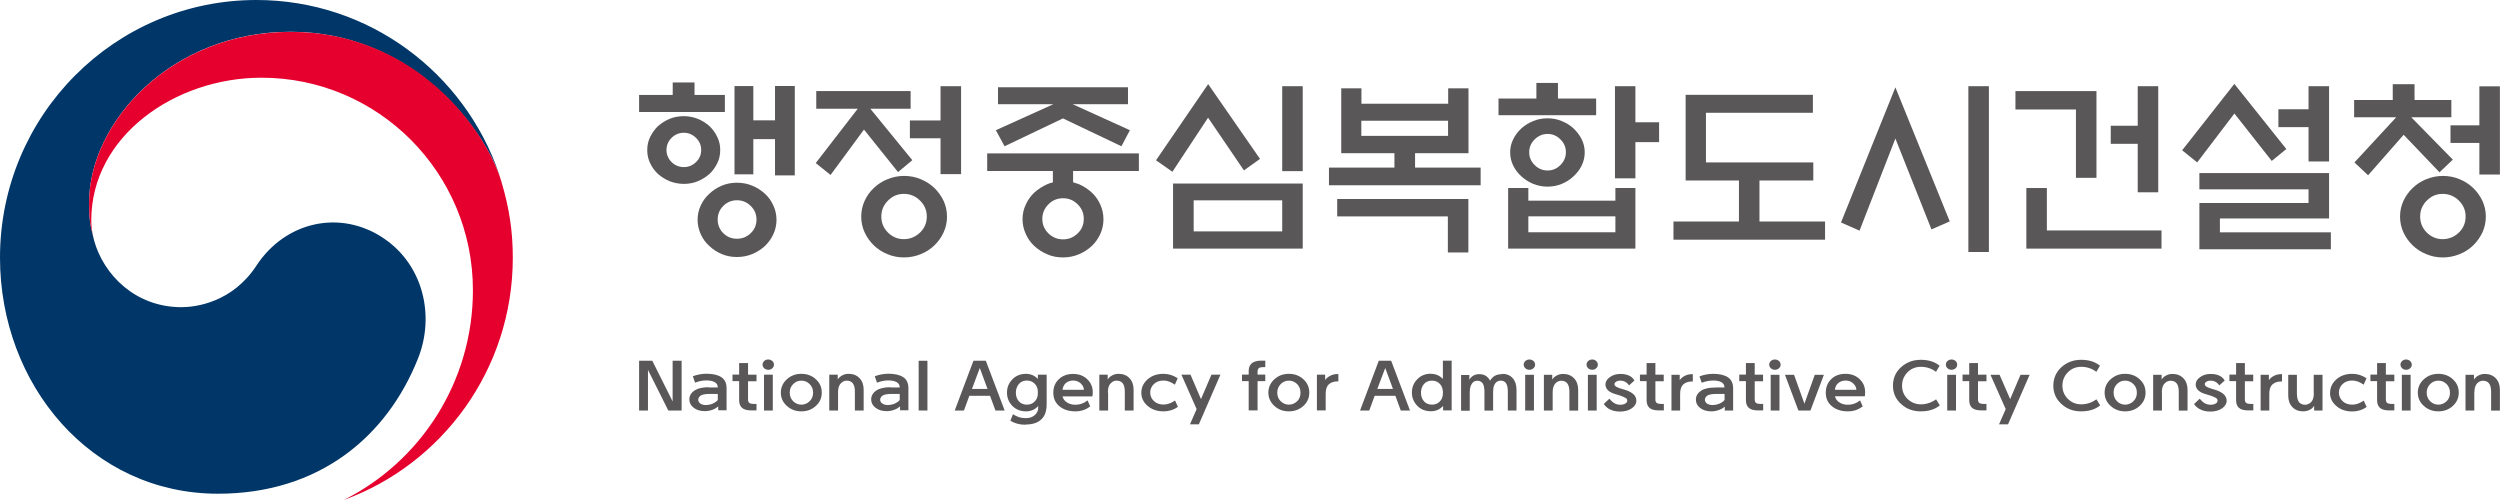 <svg width="190" height="38" viewBox="0 0 190 38" fill="none" xmlns="http://www.w3.org/2000/svg">
<g clip-path="url(#clip0_34_619)">
<path d="M51.127 7.214V6.269H52.784V7.214H55.091V8.514H48.571V7.214H51.127ZM54.737 11.406C54.737 11.762 54.665 12.101 54.512 12.408C54.359 12.715 54.166 12.99 53.925 13.216C53.66 13.45 53.362 13.636 53.033 13.773C52.703 13.911 52.341 13.975 51.972 13.975C51.602 13.975 51.232 13.903 50.894 13.773C50.565 13.636 50.267 13.45 50.002 13.216C49.761 12.99 49.56 12.723 49.415 12.408C49.263 12.101 49.19 11.762 49.19 11.406C49.19 11.051 49.263 10.712 49.415 10.405C49.568 10.098 49.761 9.823 50.002 9.589C50.267 9.355 50.565 9.169 50.894 9.031C51.224 8.894 51.586 8.829 51.972 8.829C52.358 8.829 52.703 8.902 53.033 9.031C53.362 9.169 53.66 9.355 53.925 9.589C54.166 9.823 54.367 10.098 54.512 10.405C54.665 10.72 54.737 11.051 54.737 11.406ZM53.29 11.398C53.29 11.043 53.161 10.736 52.896 10.477C52.631 10.219 52.325 10.09 51.972 10.09C51.618 10.09 51.296 10.219 51.039 10.477C50.782 10.736 50.653 11.043 50.653 11.398C50.653 11.754 50.782 12.061 51.039 12.319C51.296 12.57 51.61 12.699 51.972 12.699C52.333 12.699 52.639 12.57 52.896 12.319C53.161 12.069 53.29 11.762 53.29 11.398ZM59.014 16.706C59.014 17.093 58.933 17.457 58.773 17.804C58.612 18.152 58.395 18.443 58.129 18.701C57.856 18.951 57.543 19.154 57.173 19.307C56.803 19.46 56.417 19.533 56.007 19.533C55.597 19.533 55.203 19.46 54.85 19.307C54.488 19.154 54.174 18.951 53.917 18.701C53.636 18.451 53.411 18.152 53.258 17.804C53.105 17.457 53.017 17.093 53.017 16.706C53.017 16.318 53.097 15.954 53.258 15.615C53.419 15.268 53.636 14.969 53.917 14.719C54.182 14.468 54.488 14.266 54.85 14.113C55.211 13.959 55.597 13.886 56.007 13.886C56.417 13.886 56.811 13.959 57.173 14.113C57.543 14.266 57.856 14.468 58.129 14.719C58.403 14.969 58.62 15.268 58.773 15.615C58.933 15.954 59.014 16.326 59.014 16.706ZM57.494 16.69C57.494 16.286 57.35 15.938 57.052 15.648C56.755 15.357 56.409 15.219 56.007 15.219C55.605 15.219 55.26 15.365 54.97 15.648C54.681 15.938 54.544 16.286 54.544 16.69C54.544 17.093 54.689 17.441 54.97 17.724C55.26 18.006 55.597 18.144 56.007 18.144C56.417 18.144 56.763 18.006 57.052 17.724C57.35 17.441 57.494 17.093 57.494 16.69ZM57.253 13.248H55.822V6.543H57.253V9.145H58.901V6.535H60.404V13.329H58.901V10.574H57.253V13.256V13.248Z" fill="#595757"/>
<path d="M62.036 8.264V6.923H69.207V8.264H66.144L69.336 12.174L68.25 13.079L65.662 9.847L63.122 13.297L61.996 12.392L65.188 8.264H62.036ZM71.972 16.463C71.972 16.892 71.884 17.287 71.715 17.659C71.546 18.031 71.313 18.362 71.016 18.645C70.726 18.927 70.381 19.153 69.979 19.315C69.577 19.477 69.159 19.565 68.709 19.565C68.258 19.565 67.849 19.485 67.447 19.315C67.045 19.153 66.699 18.927 66.409 18.645C66.12 18.362 65.887 18.039 65.71 17.659C65.541 17.287 65.453 16.892 65.453 16.463C65.453 16.035 65.541 15.639 65.71 15.268C65.879 14.896 66.112 14.565 66.409 14.29C66.699 14.008 67.045 13.781 67.447 13.62C67.849 13.458 68.275 13.369 68.709 13.369C69.143 13.369 69.585 13.45 69.979 13.62C70.373 13.781 70.718 14.008 71.016 14.29C71.305 14.573 71.538 14.896 71.715 15.268C71.884 15.639 71.972 16.035 71.972 16.463ZM70.437 16.455C70.437 15.987 70.268 15.583 69.922 15.244C69.585 14.904 69.167 14.735 68.693 14.735C68.218 14.735 67.824 14.904 67.487 15.244C67.149 15.583 66.98 15.987 66.98 16.455C66.98 16.924 67.149 17.344 67.487 17.675C67.824 18.006 68.226 18.176 68.693 18.176C69.159 18.176 69.577 18.006 69.922 17.675C70.268 17.344 70.437 16.932 70.437 16.455ZM71.482 13.232V10.51H69.151V9.153H71.482V6.551H73.042V13.232H71.482Z" fill="#595757"/>
<path d="M81.555 13.006V13.854C81.708 13.895 81.852 13.943 81.989 13.992C82.351 14.153 82.68 14.363 82.97 14.63C83.243 14.88 83.46 15.187 83.621 15.543C83.782 15.898 83.862 16.27 83.862 16.665C83.862 17.061 83.782 17.433 83.621 17.788C83.452 18.144 83.243 18.443 82.97 18.701C82.68 18.968 82.351 19.178 81.981 19.331C81.611 19.485 81.217 19.565 80.791 19.565C80.365 19.565 79.971 19.493 79.601 19.331C79.232 19.178 78.902 18.968 78.613 18.701C78.339 18.451 78.122 18.144 77.962 17.788C77.801 17.433 77.712 17.061 77.712 16.665C77.712 16.27 77.793 15.898 77.962 15.543C78.122 15.187 78.339 14.888 78.613 14.63C78.902 14.371 79.24 14.153 79.609 13.992C79.73 13.935 79.867 13.895 80.019 13.862V12.998H75.027V11.657H86.555V12.998H81.555V13.006ZM75.847 7.917V6.632H85.727V7.917H81.515L85.872 9.896L85.229 11.116L80.783 8.999L76.346 11.116L75.686 9.896L80.06 7.917H75.855H75.847ZM82.367 16.633C82.367 16.197 82.214 15.833 81.901 15.526C81.595 15.219 81.225 15.066 80.791 15.066C80.357 15.066 79.987 15.219 79.682 15.526C79.376 15.833 79.216 16.205 79.216 16.633C79.216 17.061 79.368 17.433 79.682 17.74C79.987 18.039 80.365 18.192 80.791 18.192C81.217 18.192 81.595 18.039 81.901 17.74C82.214 17.441 82.367 17.069 82.367 16.633Z" fill="#595757"/>
<path d="M91.813 6.382L95.76 12.077L94.538 12.949L91.813 8.943L89.103 13.054L87.857 12.182L91.821 6.39L91.813 6.382ZM89.152 13.951H99.007V18.895H89.152V13.951ZM97.448 15.227H90.719V17.586H97.448V15.227ZM97.448 6.551H99.007V13.006H97.448V6.551Z" fill="#595757"/>
<path d="M112.529 12.739V14.08H101.001V12.739H105.977V11.641H101.934V6.713H103.469V7.884H110.061V6.713H111.604V11.641H107.545V12.739H112.537H112.529ZM111.596 15.114V19.186H110.037V16.447H101.628V15.123H111.588L111.596 15.114ZM110.053 9.177H103.461V10.324H110.053V9.177Z" fill="#595757"/>
<path d="M121.307 7.489V8.757H113.887V7.489H116.765V6.301H118.405V7.489H121.299H121.307ZM114.619 14.29H116.154V15.252H122.77V14.29H124.29V18.895H114.619V14.29ZM120.439 11.568C120.439 11.94 120.359 12.271 120.206 12.586C120.053 12.901 119.836 13.168 119.579 13.41C119.33 13.644 119.032 13.83 118.695 13.975C118.357 14.113 117.995 14.185 117.618 14.185C117.24 14.185 116.87 14.113 116.524 13.975C116.179 13.83 115.889 13.644 115.632 13.41C115.367 13.176 115.158 12.901 115.005 12.586C114.852 12.279 114.772 11.94 114.772 11.568C114.772 11.221 114.852 10.889 115.005 10.582C115.158 10.267 115.367 9.993 115.632 9.75C115.889 9.524 116.187 9.338 116.524 9.201C116.87 9.056 117.224 8.991 117.618 8.991C118.011 8.991 118.357 9.064 118.695 9.201C119.032 9.338 119.33 9.524 119.579 9.75C119.836 9.993 120.053 10.275 120.206 10.582C120.359 10.889 120.439 11.221 120.439 11.568ZM122.77 16.439H116.154V17.651H122.77V16.439ZM119.008 11.568C119.008 11.196 118.872 10.865 118.59 10.591C118.317 10.316 117.987 10.179 117.618 10.179C117.248 10.179 116.918 10.316 116.637 10.591C116.363 10.865 116.219 11.188 116.219 11.568C116.219 11.948 116.355 12.271 116.637 12.546C116.91 12.82 117.24 12.957 117.618 12.957C117.995 12.957 118.317 12.82 118.59 12.546C118.864 12.271 119.008 11.948 119.008 11.568ZM124.29 13.555H122.738V6.551H124.29V9.29H126.091V10.801H124.29V13.555Z" fill="#595757"/>
<path d="M128.108 13.717V7.206H137.779V8.571H129.652V12.344H137.811V13.717H133.719V16.835H138.704V18.216H127.184V16.835H132.16V13.717H128.108Z" fill="#595757"/>
<path d="M144.049 6.64L148.181 16.827L146.791 17.433L144.049 10.526L141.324 17.53L139.917 16.908L144.049 6.64ZM149.596 6.551H151.156V19.153H149.596V6.551Z" fill="#595757"/>
<path d="M159.331 13.515H157.772V8.321H153.174V6.923H159.331V13.515ZM154.002 18.895V14.29H155.561V17.514H164.275V18.895H154.002ZM162.467 6.551H164.026V14.614H162.467V10.93H160.417V9.556H162.467V6.551Z" fill="#595757"/>
<path d="M169.814 6.382L173.761 11.326L172.652 12.23L169.814 8.627L166.985 12.343L165.843 11.422L169.806 6.382H169.814ZM167.153 13.151H177.009V16.601H168.713V17.659H177.146V18.943H167.153V15.429H175.45V14.387H167.153V13.159V13.151ZM175.45 6.551H177.009V12.271H175.45V9.661H173.158V8.304H175.45V6.551Z" fill="#595757"/>
<path d="M178.914 8.91V7.602H181.849V6.398H183.505V7.602H186.302V8.91H183.255L186.415 12.133L185.402 13.095L182.677 10.243L179.975 13.321L178.938 12.344L182.114 8.91H178.914ZM188.923 16.463C188.923 16.892 188.834 17.287 188.666 17.659C188.489 18.031 188.256 18.362 187.966 18.645C187.677 18.927 187.331 19.154 186.929 19.315C186.527 19.477 186.101 19.566 185.659 19.566C185.217 19.566 184.799 19.485 184.397 19.315C183.995 19.154 183.649 18.927 183.36 18.645C183.07 18.362 182.837 18.039 182.66 17.659C182.492 17.287 182.403 16.892 182.403 16.463C182.403 16.035 182.492 15.639 182.66 15.268C182.837 14.896 183.07 14.565 183.36 14.29C183.649 14.008 183.995 13.781 184.397 13.62C184.799 13.458 185.225 13.37 185.659 13.37C186.093 13.37 186.535 13.45 186.929 13.62C187.323 13.781 187.669 14.008 187.966 14.29C188.256 14.573 188.489 14.896 188.666 15.268C188.834 15.639 188.923 16.035 188.923 16.463ZM187.387 16.455C187.387 15.987 187.219 15.583 186.873 15.244C186.527 14.904 186.117 14.735 185.643 14.735C185.169 14.735 184.775 14.904 184.437 15.244C184.099 15.583 183.931 15.987 183.931 16.455C183.931 16.924 184.099 17.344 184.437 17.675C184.775 18.006 185.177 18.176 185.643 18.176C186.109 18.176 186.527 18.006 186.873 17.675C187.219 17.344 187.387 16.932 187.387 16.455ZM188.432 13.264V10.865H186.238V9.524H188.432V6.56H189.992V13.264H188.432Z" fill="#595757"/>
<path d="M50.79 31.198L49.246 28.112V31.198H48.571V27.418H49.576L51.12 30.511V27.418H51.803V31.198H50.79Z" fill="#595757"/>
<path d="M53.861 29.445H54.552C54.552 29.267 54.48 29.138 54.327 29.049C54.182 28.96 53.965 28.912 53.684 28.912H53.668C53.403 28.912 53.121 28.969 52.824 29.082L52.655 28.597C52.96 28.476 53.306 28.411 53.676 28.403H53.684C54.174 28.403 54.56 28.492 54.817 28.662C55.083 28.839 55.219 29.114 55.219 29.502V31.182H54.584V30.883C54.464 30.996 54.303 31.093 54.126 31.15C53.941 31.214 53.756 31.247 53.571 31.247C53.218 31.247 52.936 31.158 52.719 30.988C52.502 30.819 52.39 30.608 52.39 30.358C52.39 30.083 52.526 29.849 52.792 29.671C53.041 29.51 53.395 29.429 53.861 29.429M53.684 30.778C53.853 30.778 54.03 30.738 54.19 30.665C54.359 30.584 54.48 30.495 54.552 30.398V29.938H53.957C53.62 29.938 53.386 29.978 53.258 30.059C53.129 30.148 53.065 30.261 53.065 30.382C53.065 30.495 53.121 30.592 53.226 30.673C53.338 30.746 53.491 30.786 53.676 30.786" fill="#595757"/>
<path d="M56.851 27.603V28.476H57.494V28.977H56.851V30.358C56.851 30.487 56.883 30.576 56.956 30.625C57.028 30.673 57.125 30.697 57.245 30.697H57.494V31.19H57.084C56.771 31.19 56.538 31.125 56.393 30.996C56.248 30.867 56.176 30.673 56.176 30.415V28.968H55.67V28.468H56.176V27.595H56.851V27.603Z" fill="#595757"/>
<path d="M58.821 27.716C58.821 27.821 58.781 27.91 58.692 27.991C58.604 28.072 58.507 28.104 58.387 28.104C58.266 28.104 58.17 28.064 58.081 27.991C58.001 27.91 57.953 27.821 57.953 27.716C57.953 27.611 57.993 27.514 58.081 27.434C58.17 27.353 58.266 27.321 58.387 27.321C58.507 27.321 58.604 27.361 58.692 27.434C58.781 27.506 58.821 27.603 58.821 27.716ZM58.065 28.476H58.732V31.198H58.065V28.476Z" fill="#595757"/>
<path d="M60.903 31.263C60.469 31.263 60.107 31.125 59.801 30.851C59.496 30.576 59.343 30.237 59.343 29.841C59.343 29.445 59.496 29.106 59.801 28.823C60.107 28.549 60.469 28.411 60.903 28.411C61.337 28.411 61.707 28.549 62.004 28.823C62.31 29.098 62.454 29.437 62.454 29.841C62.454 30.245 62.302 30.584 62.004 30.851C61.707 31.125 61.337 31.263 60.903 31.263ZM60.903 30.754C61.144 30.754 61.353 30.665 61.53 30.495C61.707 30.326 61.795 30.108 61.795 29.841C61.795 29.574 61.707 29.364 61.53 29.187C61.361 29.017 61.152 28.928 60.903 28.928C60.654 28.928 60.461 29.017 60.284 29.187C60.107 29.364 60.019 29.582 60.019 29.841C60.019 30.099 60.107 30.326 60.284 30.495C60.461 30.665 60.662 30.754 60.903 30.754Z" fill="#595757"/>
<path d="M63.692 29.833V31.198H63.025V28.476H63.668V28.839C63.749 28.71 63.861 28.613 64.006 28.532C64.151 28.451 64.319 28.411 64.488 28.411C64.834 28.411 65.115 28.516 65.324 28.742C65.533 28.96 65.638 29.251 65.638 29.623V31.198H64.971V29.776C64.971 29.485 64.922 29.276 64.818 29.138C64.713 29.001 64.561 28.928 64.352 28.928C64.239 28.928 64.135 28.96 64.03 29.025C63.925 29.098 63.845 29.187 63.789 29.3C63.724 29.429 63.692 29.607 63.692 29.833Z" fill="#595757"/>
<path d="M67.688 29.445H68.379C68.379 29.267 68.307 29.138 68.154 29.049C68.009 28.96 67.792 28.912 67.511 28.912H67.495C67.23 28.912 66.948 28.969 66.651 29.082L66.482 28.597C66.787 28.476 67.133 28.411 67.503 28.403H67.511C68.001 28.403 68.379 28.492 68.644 28.662C68.91 28.839 69.038 29.114 69.038 29.502V31.182H68.403V30.883C68.275 30.996 68.122 31.093 67.945 31.15C67.76 31.214 67.575 31.247 67.39 31.247C67.037 31.247 66.755 31.158 66.538 30.988C66.321 30.819 66.209 30.608 66.209 30.358C66.209 30.083 66.345 29.849 66.611 29.671C66.86 29.51 67.222 29.429 67.68 29.429M67.511 30.778C67.68 30.778 67.856 30.738 68.017 30.665C68.186 30.584 68.307 30.495 68.379 30.398V29.938H67.784C67.447 29.938 67.213 29.978 67.085 30.059C66.956 30.148 66.892 30.261 66.892 30.382C66.892 30.495 66.948 30.592 67.061 30.673C67.173 30.746 67.318 30.786 67.511 30.786" fill="#595757"/>
<path d="M70.485 27.418H69.818V31.198H70.485V27.418Z" fill="#595757"/>
<path d="M74.923 27.418L76.354 31.198H75.654L75.244 30.083H73.669L73.259 31.198H72.559L73.982 27.418H74.915H74.923ZM73.862 29.558H75.051L74.465 27.967L73.87 29.558H73.862Z" fill="#595757"/>
<path d="M77.945 32.281C77.495 32.281 77.109 32.176 76.788 31.974L76.989 31.481C77.286 31.683 77.608 31.78 77.945 31.78C78.243 31.78 78.476 31.699 78.645 31.546C78.814 31.392 78.902 31.214 78.902 31.02V30.859C78.661 31.125 78.355 31.263 77.978 31.263C77.552 31.263 77.198 31.117 76.933 30.843C76.667 30.56 76.531 30.229 76.531 29.841C76.531 29.453 76.659 29.122 76.933 28.839C77.198 28.556 77.552 28.411 77.978 28.411C78.323 28.411 78.629 28.54 78.878 28.799V28.476H79.545V30.73C79.545 31.247 79.409 31.634 79.127 31.885C78.846 32.143 78.452 32.264 77.937 32.264M78.87 30.019C78.878 29.898 78.878 29.776 78.87 29.663C78.846 29.453 78.765 29.284 78.621 29.146C78.46 28.993 78.267 28.92 78.042 28.92C77.785 28.92 77.584 29.009 77.431 29.187C77.286 29.364 77.206 29.582 77.206 29.841C77.206 30.099 77.278 30.326 77.431 30.495C77.576 30.665 77.785 30.754 78.042 30.754C78.275 30.754 78.468 30.681 78.621 30.528C78.765 30.39 78.846 30.221 78.87 30.019Z" fill="#595757"/>
<path d="M80.751 30.116C80.791 30.285 80.871 30.415 81 30.52C81.193 30.681 81.434 30.762 81.748 30.762C82.069 30.762 82.375 30.649 82.656 30.431L82.857 30.883C82.536 31.134 82.166 31.263 81.732 31.263C81.233 31.263 80.831 31.134 80.518 30.875C80.204 30.616 80.052 30.277 80.052 29.849C80.052 29.421 80.188 29.09 80.47 28.823C80.743 28.556 81.105 28.419 81.555 28.419C82.005 28.419 82.351 28.556 82.632 28.823C82.913 29.09 83.05 29.421 83.05 29.817C83.05 29.922 83.042 30.027 83.018 30.124H80.751V30.116ZM80.743 29.623H82.375C82.375 29.445 82.286 29.284 82.134 29.138C81.981 28.993 81.788 28.92 81.555 28.92C81.322 28.92 81.113 29.001 80.96 29.154C80.847 29.276 80.775 29.429 80.751 29.623" fill="#595757"/>
<path d="M84.216 29.833V31.198H83.549V28.476H84.184V28.839C84.264 28.71 84.376 28.613 84.521 28.532C84.674 28.451 84.827 28.411 85.004 28.411C85.349 28.411 85.631 28.516 85.84 28.742C86.049 28.96 86.153 29.251 86.153 29.623V31.198H85.486V29.776C85.486 29.485 85.438 29.276 85.333 29.138C85.229 29.001 85.076 28.928 84.859 28.928C84.746 28.928 84.642 28.96 84.537 29.025C84.433 29.098 84.352 29.187 84.296 29.3C84.232 29.429 84.2 29.607 84.2 29.833" fill="#595757"/>
<path d="M86.74 29.841C86.74 29.453 86.901 29.114 87.214 28.831C87.536 28.549 87.938 28.411 88.428 28.411C88.814 28.411 89.168 28.524 89.505 28.75L89.288 29.235C88.991 29.025 88.71 28.92 88.428 28.92C88.123 28.92 87.882 29.009 87.697 29.187C87.512 29.364 87.415 29.582 87.415 29.833C87.415 30.083 87.512 30.309 87.697 30.479C87.882 30.657 88.131 30.746 88.428 30.746C88.71 30.746 89.007 30.641 89.304 30.439L89.522 30.924C89.2 31.15 88.83 31.263 88.428 31.263C87.938 31.263 87.536 31.125 87.214 30.843C86.893 30.568 86.74 30.229 86.74 29.841Z" fill="#595757"/>
<path d="M90.944 31.093L89.787 28.476H90.478L91.274 30.334L92.07 28.476H92.753L91.113 32.248H90.438L90.944 31.093Z" fill="#595757"/>
<path d="M94.9 28.193C94.9 27.943 94.98 27.749 95.133 27.611C95.293 27.482 95.527 27.409 95.84 27.409H96.162V27.902H95.969C95.84 27.902 95.744 27.926 95.679 27.975C95.615 28.023 95.575 28.112 95.575 28.241V28.468H96.162V28.968H95.575V31.19H94.9V28.968H94.393V28.468H94.9V28.177V28.193Z" fill="#595757"/>
<path d="M97.954 31.263C97.52 31.263 97.15 31.125 96.853 30.851C96.555 30.576 96.395 30.237 96.395 29.841C96.395 29.445 96.547 29.106 96.853 28.823C97.158 28.549 97.52 28.411 97.954 28.411C98.388 28.411 98.758 28.549 99.056 28.823C99.361 29.098 99.506 29.437 99.506 29.841C99.506 30.245 99.353 30.584 99.056 30.851C98.758 31.125 98.388 31.263 97.954 31.263ZM97.954 30.754C98.195 30.754 98.404 30.665 98.581 30.495C98.758 30.326 98.838 30.108 98.838 29.841C98.838 29.574 98.75 29.364 98.581 29.187C98.404 29.017 98.195 28.928 97.954 28.928C97.713 28.928 97.504 29.017 97.335 29.187C97.166 29.364 97.07 29.582 97.07 29.841C97.07 30.099 97.158 30.326 97.335 30.495C97.512 30.665 97.713 30.754 97.954 30.754Z" fill="#595757"/>
<path d="M100.085 31.198V28.476H100.712V28.88C100.808 28.742 100.929 28.645 101.073 28.573C101.242 28.476 101.443 28.427 101.668 28.427H101.716V28.985H101.644C101.371 28.985 101.146 29.065 100.977 29.219C100.824 29.372 100.752 29.607 100.752 29.93V31.19H100.085V31.198Z" fill="#595757"/>
<path d="M105.728 27.418L107.159 31.198H106.459L106.05 30.083H104.474L104.064 31.198H103.365L104.787 27.418H105.72H105.728ZM104.675 29.558H105.865L105.278 27.967L104.675 29.558Z" fill="#595757"/>
<path d="M108.759 28.411C109.104 28.411 109.41 28.54 109.659 28.799V27.409H110.326V31.19H109.675V30.851C109.426 31.125 109.12 31.255 108.751 31.255C108.316 31.255 107.971 31.109 107.706 30.835C107.44 30.552 107.304 30.221 107.304 29.833C107.304 29.445 107.432 29.114 107.706 28.831C107.971 28.549 108.316 28.403 108.751 28.403M109.651 30.019C109.667 29.898 109.667 29.784 109.651 29.671C109.627 29.461 109.546 29.292 109.41 29.154C109.249 29.001 109.056 28.928 108.831 28.928C108.574 28.928 108.365 29.017 108.22 29.187C108.067 29.364 107.995 29.582 107.995 29.841C107.995 30.099 108.067 30.326 108.22 30.495C108.365 30.665 108.574 30.754 108.831 30.754C109.064 30.754 109.257 30.681 109.41 30.528C109.546 30.39 109.635 30.221 109.651 30.019Z" fill="#595757"/>
<path d="M114.161 28.411C114.506 28.411 114.772 28.524 114.965 28.742C115.158 28.96 115.254 29.251 115.254 29.623V31.198H114.595V29.776C114.595 29.485 114.555 29.276 114.466 29.138C114.386 29.001 114.241 28.928 114.056 28.928C113.944 28.928 113.847 28.96 113.759 29.017C113.678 29.073 113.606 29.162 113.558 29.284C113.502 29.405 113.477 29.566 113.477 29.784V31.206H112.818V29.784C112.818 29.494 112.778 29.284 112.69 29.146C112.601 29.009 112.465 28.936 112.28 28.936C112.167 28.936 112.071 28.968 111.99 29.025C111.91 29.082 111.846 29.171 111.789 29.292C111.733 29.429 111.701 29.607 111.701 29.825V31.214H111.042V28.5H111.669V28.863C111.83 28.581 112.087 28.435 112.432 28.435C112.802 28.435 113.067 28.597 113.244 28.928C113.349 28.767 113.469 28.637 113.614 28.556C113.759 28.476 113.944 28.435 114.177 28.435" fill="#595757"/>
<path d="M116.669 27.716C116.669 27.821 116.629 27.91 116.54 27.991C116.452 28.064 116.355 28.104 116.235 28.104C116.114 28.104 116.018 28.064 115.929 27.991C115.849 27.91 115.801 27.821 115.801 27.716C115.801 27.611 115.841 27.514 115.929 27.434C116.018 27.361 116.114 27.321 116.235 27.321C116.355 27.321 116.452 27.361 116.54 27.434C116.621 27.514 116.669 27.603 116.669 27.716ZM115.913 28.484H116.58V31.198H115.913V28.484Z" fill="#595757"/>
<path d="M118.003 29.833V31.198H117.336V28.484H117.971V28.847C118.052 28.718 118.164 28.613 118.309 28.54C118.454 28.46 118.614 28.419 118.791 28.419C119.137 28.419 119.418 28.532 119.627 28.75C119.836 28.968 119.941 29.259 119.941 29.631V31.206H119.274V29.784C119.274 29.494 119.225 29.284 119.121 29.146C119.016 29.009 118.864 28.936 118.655 28.936C118.542 28.936 118.438 28.968 118.333 29.033C118.228 29.106 118.148 29.195 118.1 29.308C118.036 29.437 118.003 29.615 118.003 29.841" fill="#595757"/>
<path d="M121.436 27.716C121.436 27.821 121.396 27.91 121.307 27.991C121.227 28.064 121.123 28.104 121.01 28.104C120.897 28.104 120.793 28.064 120.704 27.991C120.624 27.91 120.576 27.821 120.576 27.716C120.576 27.611 120.616 27.514 120.704 27.434C120.785 27.361 120.889 27.321 121.01 27.321C121.131 27.321 121.227 27.361 121.307 27.434C121.388 27.514 121.436 27.603 121.436 27.716ZM120.68 28.484H121.348V31.198H120.68V28.484Z" fill="#595757"/>
<path d="M121.894 30.697L122.312 30.301C122.433 30.447 122.561 30.568 122.698 30.649C122.835 30.721 122.979 30.762 123.14 30.762C123.301 30.762 123.414 30.73 123.518 30.673C123.623 30.616 123.671 30.544 123.671 30.447C123.671 30.35 123.623 30.277 123.518 30.229C123.422 30.18 123.301 30.124 123.164 30.075C123.004 30.027 122.835 29.978 122.674 29.922C122.449 29.849 122.28 29.744 122.176 29.631C122.071 29.51 122.015 29.372 122.015 29.227C122.015 29.001 122.127 28.815 122.36 28.654C122.586 28.492 122.851 28.419 123.164 28.419C123.494 28.419 123.759 28.492 123.968 28.637C124.073 28.718 124.153 28.807 124.217 28.92L123.807 29.292C123.751 29.203 123.687 29.13 123.615 29.082C123.486 28.977 123.325 28.928 123.124 28.928C123.012 28.928 122.907 28.952 122.827 29.009C122.746 29.057 122.698 29.122 122.698 29.195C122.698 29.276 122.746 29.34 122.843 29.397C122.939 29.453 123.076 29.502 123.261 29.558C123.325 29.574 123.406 29.599 123.494 29.623C123.775 29.712 123.992 29.825 124.145 29.962C124.29 30.099 124.362 30.261 124.362 30.455C124.362 30.681 124.242 30.875 124.008 31.037C123.775 31.198 123.478 31.279 123.108 31.279C122.803 31.279 122.537 31.214 122.296 31.085C122.143 30.996 122.007 30.875 121.894 30.713" fill="#595757"/>
<path d="M125.809 27.603V28.476H126.444V28.977H125.809V30.358C125.809 30.487 125.841 30.576 125.914 30.625C125.986 30.673 126.083 30.697 126.203 30.697H126.452V31.19H126.05C125.729 31.19 125.504 31.125 125.359 30.996C125.214 30.867 125.142 30.673 125.142 30.415V28.968H124.635V28.468H125.142V27.595H125.817L125.809 27.603Z" fill="#595757"/>
<path d="M127.031 31.198V28.484H127.658V28.888C127.755 28.758 127.875 28.653 128.012 28.581C128.181 28.484 128.382 28.435 128.607 28.435H128.655V28.993H128.583C128.301 28.993 128.084 29.073 127.915 29.227C127.763 29.381 127.69 29.615 127.69 29.938V31.198H127.023H127.031Z" fill="#595757"/>
<path d="M130.367 29.445H131.059C131.059 29.267 130.986 29.138 130.833 29.049C130.681 28.96 130.472 28.92 130.19 28.92H130.174C129.909 28.92 129.628 28.977 129.33 29.09L129.161 28.605C129.475 28.484 129.813 28.419 130.182 28.411H130.19C130.681 28.411 131.067 28.5 131.324 28.678C131.589 28.855 131.718 29.13 131.718 29.518V31.198H131.083V30.899C130.954 31.02 130.801 31.109 130.616 31.166C130.432 31.23 130.247 31.263 130.062 31.263C129.708 31.263 129.427 31.174 129.21 31.004C128.993 30.835 128.888 30.625 128.888 30.374C128.888 30.091 129.025 29.865 129.29 29.688C129.539 29.526 129.893 29.453 130.359 29.453M130.19 30.778C130.359 30.778 130.536 30.738 130.705 30.665C130.874 30.584 130.994 30.495 131.067 30.398V29.938H130.472C130.134 29.938 129.901 29.978 129.764 30.059C129.636 30.148 129.571 30.261 129.571 30.382C129.571 30.495 129.628 30.592 129.732 30.673C129.845 30.746 129.997 30.786 130.182 30.786" fill="#595757"/>
<path d="M133.358 27.603V28.476H133.993V28.977H133.358V30.358C133.358 30.487 133.39 30.576 133.462 30.625C133.535 30.673 133.631 30.697 133.752 30.697H134.001V31.19H133.599C133.277 31.19 133.052 31.125 132.908 30.996C132.763 30.867 132.69 30.673 132.69 30.415V28.968H132.184V28.468H132.69V27.595H133.366L133.358 27.603Z" fill="#595757"/>
<path d="M135.327 27.716C135.327 27.821 135.287 27.91 135.199 27.991C135.118 28.064 135.014 28.104 134.893 28.104C134.773 28.104 134.676 28.064 134.588 27.991C134.507 27.91 134.459 27.821 134.459 27.716C134.459 27.611 134.499 27.514 134.588 27.434C134.676 27.361 134.773 27.321 134.893 27.321C135.014 27.321 135.11 27.361 135.199 27.434C135.279 27.514 135.327 27.603 135.327 27.716ZM134.572 28.484H135.239V31.198H134.572V28.484Z" fill="#595757"/>
<path d="M137.136 30.681L137.924 28.484H138.615L137.594 31.198H136.678L135.657 28.484H136.348L137.136 30.681Z" fill="#595757"/>
<path d="M139.459 30.116C139.499 30.285 139.58 30.415 139.708 30.52C139.901 30.681 140.143 30.762 140.456 30.762C140.778 30.762 141.083 30.657 141.365 30.431L141.565 30.883C141.244 31.134 140.874 31.263 140.44 31.263C139.942 31.263 139.54 31.134 139.226 30.875C138.913 30.616 138.76 30.277 138.76 29.849C138.76 29.421 138.897 29.09 139.17 28.815C139.443 28.549 139.805 28.411 140.255 28.411C140.705 28.411 141.051 28.549 141.332 28.815C141.614 29.082 141.75 29.413 141.75 29.809C141.75 29.914 141.742 30.019 141.726 30.116H139.459ZM139.451 29.623H141.083C141.083 29.445 140.995 29.284 140.842 29.138C140.689 28.993 140.496 28.92 140.263 28.92C140.03 28.92 139.821 29.001 139.66 29.154C139.548 29.276 139.475 29.429 139.451 29.623Z" fill="#595757"/>
<path d="M145.971 30.73C146.397 30.73 146.791 30.6 147.144 30.35L147.426 30.81C147.064 31.109 146.582 31.263 145.979 31.263C145.376 31.263 144.886 31.077 144.476 30.697C144.066 30.326 143.865 29.857 143.865 29.308C143.865 28.759 144.066 28.282 144.476 27.91C144.886 27.539 145.384 27.345 145.979 27.345C146.574 27.345 147.048 27.498 147.41 27.797L147.136 28.258C146.791 27.999 146.405 27.878 145.987 27.878C145.593 27.878 145.263 28.007 144.982 28.282C144.701 28.565 144.556 28.904 144.556 29.308C144.556 29.712 144.693 30.051 144.982 30.326C145.263 30.592 145.593 30.73 145.987 30.73" fill="#595757"/>
<path d="M148.744 27.716C148.744 27.821 148.704 27.91 148.624 27.991C148.535 28.064 148.439 28.104 148.318 28.104C148.198 28.104 148.101 28.064 148.013 27.991C147.924 27.91 147.884 27.821 147.884 27.716C147.884 27.611 147.924 27.514 148.013 27.434C148.093 27.361 148.198 27.321 148.318 27.321C148.439 27.321 148.535 27.361 148.624 27.434C148.704 27.514 148.744 27.603 148.744 27.716ZM147.989 28.484H148.656V31.198H147.989V28.484Z" fill="#595757"/>
<path d="M150.328 27.603V28.476H150.971V28.977H150.328V30.358C150.328 30.487 150.36 30.576 150.432 30.625C150.505 30.673 150.601 30.697 150.722 30.697H150.971V31.19H150.569C150.256 31.19 150.022 31.125 149.878 30.996C149.733 30.867 149.661 30.673 149.661 30.415V28.968H149.154V28.468H149.661V27.595H150.336L150.328 27.603Z" fill="#595757"/>
<path d="M152.434 31.093L151.276 28.484H151.968L152.772 30.334L153.56 28.484H154.251L152.611 32.248H151.928L152.434 31.093Z" fill="#595757"/>
<path d="M158.166 30.73C158.592 30.73 158.978 30.6 159.332 30.35L159.613 30.81C159.251 31.109 158.769 31.263 158.166 31.263C157.563 31.263 157.073 31.077 156.663 30.697C156.253 30.326 156.052 29.857 156.052 29.308C156.052 28.759 156.261 28.282 156.663 27.91C157.073 27.539 157.571 27.345 158.166 27.345C158.761 27.345 159.235 27.498 159.597 27.797L159.323 28.258C158.978 27.999 158.592 27.878 158.174 27.878C157.78 27.878 157.45 28.007 157.169 28.282C156.888 28.565 156.743 28.904 156.743 29.308C156.743 29.712 156.888 30.051 157.169 30.326C157.442 30.592 157.78 30.73 158.174 30.73" fill="#595757"/>
<path d="M161.51 31.263C161.076 31.263 160.714 31.125 160.409 30.851C160.103 30.576 159.951 30.237 159.951 29.841C159.951 29.445 160.103 29.098 160.409 28.823C160.714 28.549 161.076 28.411 161.51 28.411C161.944 28.411 162.314 28.549 162.611 28.823C162.917 29.098 163.062 29.437 163.062 29.841C163.062 30.245 162.909 30.576 162.611 30.851C162.314 31.125 161.944 31.263 161.51 31.263ZM161.51 30.754C161.751 30.754 161.96 30.665 162.137 30.495C162.314 30.326 162.402 30.108 162.402 29.841C162.402 29.574 162.314 29.364 162.137 29.187C161.96 29.017 161.759 28.928 161.51 28.928C161.261 28.928 161.06 29.017 160.891 29.187C160.714 29.364 160.634 29.582 160.634 29.841C160.634 30.099 160.722 30.326 160.891 30.495C161.068 30.665 161.269 30.754 161.51 30.754Z" fill="#595757"/>
<path d="M164.308 29.833V31.198H163.64V28.484H164.283V28.847C164.364 28.718 164.476 28.613 164.621 28.54C164.766 28.46 164.927 28.419 165.103 28.419C165.449 28.419 165.731 28.532 165.94 28.75C166.149 28.968 166.253 29.259 166.253 29.631V31.206H165.586V29.784C165.586 29.494 165.538 29.284 165.433 29.146C165.329 29.009 165.176 28.936 164.959 28.936C164.854 28.936 164.742 28.968 164.637 29.033C164.533 29.106 164.452 29.195 164.396 29.308C164.332 29.437 164.3 29.615 164.3 29.841" fill="#595757"/>
<path d="M166.759 30.697L167.177 30.301C167.298 30.447 167.427 30.568 167.563 30.649C167.7 30.721 167.845 30.762 168.005 30.762C168.15 30.762 168.279 30.73 168.383 30.673C168.488 30.616 168.536 30.544 168.536 30.447C168.536 30.35 168.488 30.277 168.383 30.229C168.287 30.18 168.166 30.124 168.03 30.075C167.869 30.027 167.7 29.978 167.531 29.922C167.306 29.849 167.137 29.744 167.033 29.631C166.928 29.51 166.872 29.372 166.872 29.227C166.872 29.001 166.985 28.815 167.218 28.654C167.443 28.492 167.716 28.419 168.022 28.419C168.351 28.419 168.616 28.492 168.825 28.637C168.93 28.718 169.018 28.807 169.075 28.92L168.665 29.292C168.608 29.203 168.544 29.13 168.472 29.082C168.343 28.977 168.182 28.928 167.989 28.928C167.877 28.928 167.772 28.952 167.692 29.009C167.612 29.057 167.563 29.122 167.563 29.195C167.563 29.276 167.612 29.34 167.708 29.397C167.805 29.453 167.941 29.502 168.126 29.558C168.19 29.574 168.271 29.599 168.351 29.623C168.633 29.712 168.85 29.825 169.002 29.962C169.147 30.099 169.227 30.261 169.227 30.455C169.227 30.681 169.107 30.875 168.874 31.037C168.641 31.198 168.335 31.279 167.973 31.279C167.668 31.279 167.395 31.214 167.161 31.085C167.001 30.996 166.864 30.875 166.751 30.713" fill="#595757"/>
<path d="M170.61 27.603V28.476H171.245V28.977H170.61V30.358C170.61 30.487 170.642 30.576 170.715 30.625C170.779 30.673 170.883 30.697 171.004 30.697H171.253V31.19H170.851C170.53 31.19 170.305 31.125 170.16 30.996C170.015 30.867 169.943 30.673 169.943 30.415V28.968H169.436V28.468H169.943V27.595H170.618L170.61 27.603Z" fill="#595757"/>
<path d="M171.808 31.198V28.484H172.435V28.888C172.531 28.758 172.652 28.653 172.789 28.581C172.957 28.484 173.15 28.435 173.384 28.435H173.432V28.993H173.359C173.086 28.993 172.861 29.073 172.692 29.227C172.539 29.381 172.467 29.615 172.467 29.938V31.198H171.8H171.808Z" fill="#595757"/>
<path d="M175.843 29.849V28.484H176.511V31.198H175.876V30.843C175.795 30.972 175.683 31.077 175.546 31.142C175.385 31.222 175.216 31.263 175.048 31.263C174.702 31.263 174.429 31.158 174.22 30.939C174.011 30.721 173.906 30.431 173.906 30.059V28.484H174.565V29.914C174.565 30.196 174.622 30.415 174.718 30.552C174.822 30.689 174.983 30.762 175.192 30.762C175.297 30.762 175.401 30.73 175.514 30.665C175.618 30.6 175.699 30.511 175.755 30.398C175.819 30.269 175.851 30.083 175.851 29.865" fill="#595757"/>
<path d="M177.089 29.841C177.089 29.453 177.25 29.114 177.564 28.831C177.885 28.549 178.287 28.411 178.778 28.411C179.164 28.411 179.525 28.524 179.855 28.75L179.638 29.235C179.34 29.025 179.059 28.92 178.77 28.92C178.472 28.92 178.223 29.009 178.038 29.187C177.853 29.364 177.757 29.582 177.757 29.841C177.757 30.099 177.853 30.309 178.038 30.487C178.223 30.665 178.472 30.754 178.77 30.754C179.067 30.754 179.348 30.649 179.646 30.447L179.863 30.931C179.541 31.158 179.172 31.271 178.77 31.271C178.279 31.271 177.877 31.134 177.556 30.851C177.234 30.576 177.081 30.237 177.081 29.849" fill="#595757"/>
<path d="M181.326 27.603V28.476H181.969V28.977H181.326V30.358C181.326 30.487 181.358 30.576 181.431 30.625C181.503 30.673 181.599 30.697 181.72 30.697H181.969V31.19H181.567C181.254 31.19 181.021 31.125 180.876 30.996C180.731 30.867 180.659 30.673 180.659 30.415V28.968H180.152V28.468H180.659V27.595H181.334L181.326 27.603Z" fill="#595757"/>
<path d="M183.296 27.716C183.296 27.821 183.255 27.91 183.167 27.991C183.087 28.064 182.982 28.104 182.861 28.104C182.741 28.104 182.644 28.064 182.564 27.991C182.484 27.91 182.435 27.821 182.435 27.716C182.435 27.611 182.476 27.514 182.564 27.434C182.644 27.361 182.749 27.321 182.861 27.321C182.974 27.321 183.078 27.361 183.167 27.434C183.247 27.514 183.296 27.603 183.296 27.716ZM182.54 28.484H183.207V31.198H182.54V28.484Z" fill="#595757"/>
<path d="M185.313 31.263C184.887 31.263 184.517 31.125 184.212 30.851C183.907 30.576 183.754 30.237 183.754 29.841C183.754 29.445 183.907 29.098 184.212 28.823C184.517 28.549 184.887 28.411 185.313 28.411C185.739 28.411 186.117 28.549 186.415 28.823C186.72 29.098 186.865 29.437 186.865 29.841C186.865 30.245 186.712 30.576 186.415 30.851C186.117 31.125 185.747 31.263 185.313 31.263ZM185.313 30.754C185.555 30.754 185.764 30.665 185.94 30.495C186.117 30.326 186.198 30.108 186.198 29.841C186.198 29.574 186.109 29.364 185.94 29.187C185.764 29.017 185.555 28.928 185.313 28.928C185.072 28.928 184.871 29.017 184.694 29.187C184.517 29.364 184.429 29.582 184.429 29.841C184.429 30.099 184.517 30.326 184.694 30.495C184.863 30.665 185.072 30.754 185.313 30.754Z" fill="#595757"/>
<path d="M188.047 29.833V31.198H187.379V28.484H188.022V28.847C188.103 28.718 188.215 28.613 188.36 28.54C188.505 28.46 188.666 28.419 188.842 28.419C189.196 28.419 189.469 28.532 189.678 28.75C189.887 28.968 189.992 29.259 189.992 29.631V31.206H189.325V29.784C189.325 29.494 189.276 29.284 189.172 29.146C189.075 29.009 188.915 28.936 188.706 28.936C188.593 28.936 188.489 28.968 188.384 29.033C188.28 29.106 188.199 29.195 188.151 29.308C188.087 29.437 188.055 29.615 188.055 29.841" fill="#595757"/>
<path d="M29.197 18.136C25.91 15.89 21.705 16.811 19.494 20.179C17.654 22.999 14.864 23.346 13.787 23.346C10.274 23.346 7.87 20.866 7.155 18.289C7.155 18.289 7.147 18.241 7.139 18.216C7.139 18.192 7.122 18.16 7.114 18.128C6.833 17.053 6.769 16.544 6.769 15.405C6.769 9.258 13.047 2.415 22.083 2.415C31.119 2.415 36.633 9.492 37.992 13.426C37.968 13.353 37.952 13.289 37.928 13.216C35.299 5.534 28.04 0 19.486 0C8.722 0 0 8.765 0 19.582C0 29.251 6.938 37.523 16.568 37.523C24.245 37.523 29.406 33.194 31.77 27.24C33.072 23.976 32.148 20.147 29.197 18.136Z" fill="#003668"/>
<path d="M38.113 13.822C36.979 9.985 31.641 2.423 22.083 2.423C13.047 2.423 6.769 9.266 6.769 15.413C6.769 16.552 6.833 17.069 7.114 18.136C6.994 17.667 6.938 17.198 6.938 16.738C6.938 10.34 13.312 5.905 19.872 5.905C28.747 5.905 35.942 13.135 35.942 22.054C35.942 29.041 31.939 35.092 26.119 38C33.619 35.278 38.973 28.064 38.973 19.59C38.973 17.586 38.707 15.817 38.113 13.83V13.822Z" fill="#E6002D"/>
</g>
<defs>
<clipPath id="clip0_34_619">
<rect width="190" height="38" fill="white"/>
</clipPath>
</defs>
</svg>
